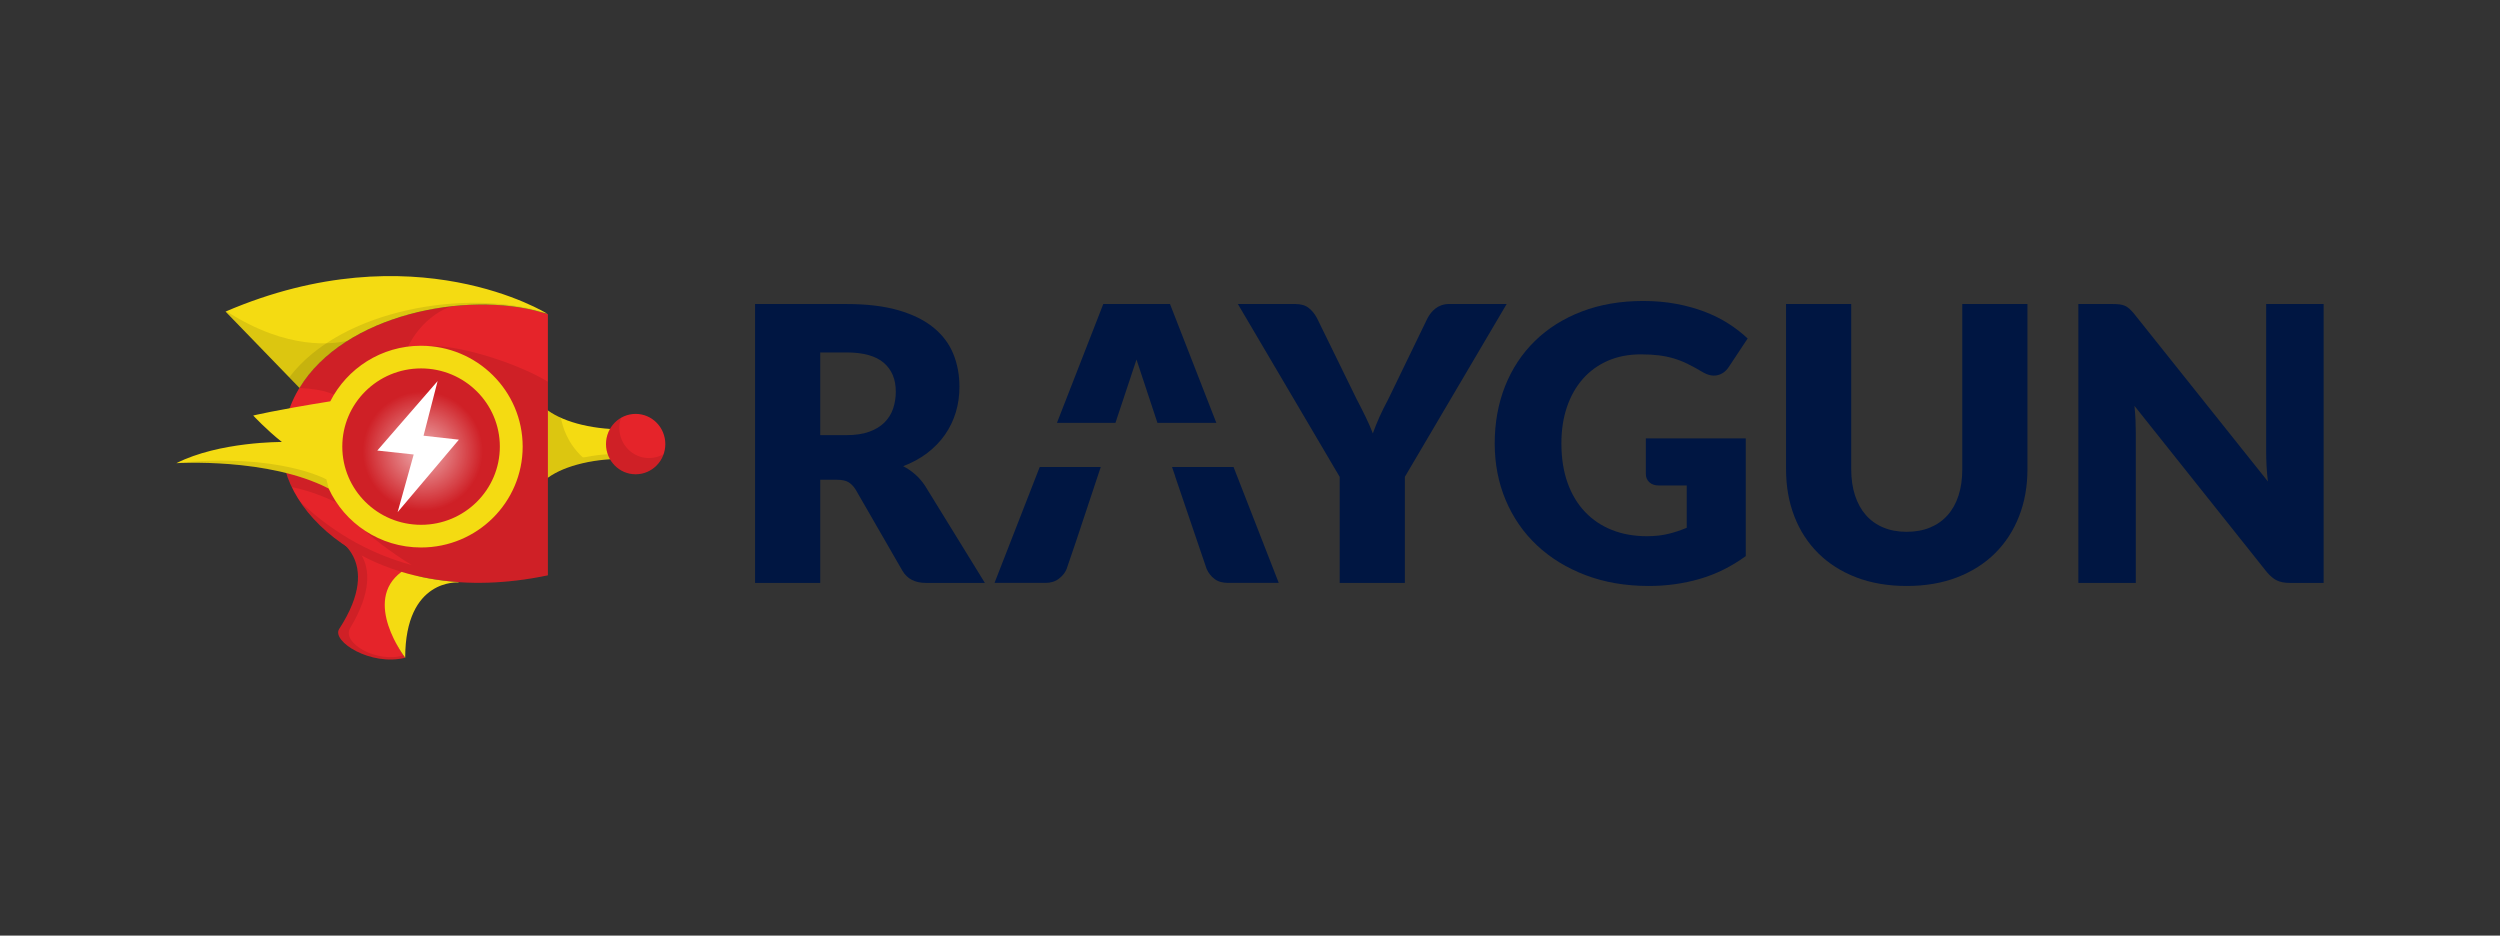 <svg width="326" height="122" viewBox="0 0 326 122" fill="none" xmlns="http://www.w3.org/2000/svg">
<rect x="0" y="0" width="326" height="122" fill="#333333" stroke="none"/>
<mask id="mask0_574_5379" style="mask-type:alpha" maskUnits="userSpaceOnUse" x="0" y="0" width="326" height="122">
<rect width="326" height="122" transform="matrix(-1 0 0 1 326 0)" fill="#2962FF"/>
</mask>
<g mask="url(#mask0_574_5379)">
</g>
<g clip-path="url(#clip0_574_5379)">
<path d="M71.092 62.572C73.03 60.94 76.85 59.828 81.246 59.828C81.871 59.828 82.486 59.851 83.083 59.895V55.922C82.486 55.967 81.871 55.99 81.246 55.99C76.85 55.99 73.03 54.878 71.092 53.246V62.573V62.572Z" fill="#F4DB12"/>
<path opacity="0.1" d="M80.376 59.204C77.474 59.204 76.13 59.77 75.962 59.613C74.026 57.823 73.368 55.715 73.144 54.484C72.33 54.121 71.637 53.703 71.092 53.244V62.572C72.976 60.984 76.641 59.889 80.886 59.83C81.252 59.386 81.43 59.204 80.376 59.204Z" fill="black"/>
<path d="M82.89 61.844C85.026 61.844 86.758 60.082 86.758 57.908C86.758 55.734 85.026 53.972 82.89 53.972C80.754 53.972 79.022 55.734 79.022 57.908C79.022 60.082 80.754 61.844 82.89 61.844Z" fill="#E5242A"/>
<path opacity="0.1" d="M86.534 59.221C85.971 59.546 85.323 59.732 84.631 59.732C82.493 59.732 80.762 57.969 80.762 55.796C80.762 55.335 80.844 54.893 80.987 54.482C79.815 55.158 79.022 56.437 79.022 57.908C79.022 60.081 80.753 61.844 82.89 61.844C84.573 61.844 86.002 60.748 86.534 59.221Z" fill="black"/>
<path d="M43.374 69.927C43.374 69.927 50.217 72.815 44.227 82.025C43.217 83.617 48.337 86.902 52.843 85.766C52.843 85.766 51.041 83.512 51.356 81.795C51.546 80.764 55.474 72.786 55.474 72.786L43.374 69.927Z" fill="#E5242A"/>
<path d="M71.444 75.019C49.542 79.633 36.108 66.943 36.852 57.812C37.599 42.348 59.549 36.996 71.444 40.973V75.019Z" fill="#E5242A"/>
<path d="M68.156 58.238C68.156 65.502 62.224 71.39 54.907 71.39C47.59 71.39 41.658 65.502 41.658 58.238C41.658 50.974 47.59 45.086 54.907 45.086C62.224 45.086 68.156 50.974 68.156 58.238Z" fill="#E5242A"/>
<path d="M52.356 74.57C47.173 78.389 52.838 85.775 52.838 85.775C52.838 75.357 59.808 75.956 59.808 75.956C59.808 75.956 59.777 75.956 59.812 75.908C57.116 75.724 54.625 75.255 52.356 74.568V74.57Z" fill="#F4DB12"/>
<path opacity="0.1" d="M45.658 81.908C48.525 77.131 48.153 74.169 47.169 72.439C46.461 72.06 45.786 71.661 45.146 71.242C46.656 72.869 48.035 76.169 44.227 82.023C43.217 83.615 48.337 86.9 52.843 85.764C52.843 85.764 52.752 85.649 52.615 85.455C49.142 86.516 44.505 83.832 45.66 81.908H45.658Z" fill="black"/>
<path d="M54.907 68.435C60.58 68.435 65.179 63.87 65.179 58.238C65.179 52.606 60.58 48.041 54.907 48.041C49.234 48.041 44.635 52.606 44.635 58.238C44.635 63.87 49.234 68.435 54.907 68.435Z" fill="#E5242A"/>
<path opacity="0.1" d="M44.546 65.895C44.59 65.92 44.633 65.945 44.678 65.97C44.703 65.985 44.73 66.001 44.755 66.014V63.224L39.705 60.185L39.5 60.062H39.494C38.765 60.302 37.937 60.58 37.103 60.87C37.309 61.746 37.626 62.633 38.047 63.514C38.69 63.647 39.318 63.806 39.92 63.985C41.831 64.553 43.476 65.304 44.496 65.868C44.511 65.878 44.531 65.887 44.546 65.895Z" fill="black"/>
<path opacity="0.1" d="M71.444 75.019V49.776C68.005 47.67 60.943 45.197 56.352 45.086C54.874 45.049 53.625 45.867 52.425 48.115C52.712 44.279 55.982 40.877 58.87 39.934C50.942 40.819 42.828 44.337 39.038 50.6C42.432 50.729 44.032 51.556 44.441 52.063C45.838 52.245 41.823 55.542 43.722 55.605C42.012 60.611 47.468 64.534 46.879 68.618C48.267 69.889 50.816 71.939 53.691 73.685C48.967 72.408 43.877 69.931 39.123 65.406C43.794 72.439 55.325 78.414 71.442 75.017L71.444 75.019Z" fill="black"/>
<path d="M70.668 40.733C70.906 40.792 71.144 40.856 71.382 40.921C71.382 40.921 54.05 30.048 29.414 40.629L39.053 50.581C44.865 41.008 60.789 37.861 70.668 40.733Z" fill="#F4DB12"/>
<path opacity="0.1" d="M45.328 44.427C43.567 44.859 37.521 45.762 29.522 40.583C29.485 40.599 29.448 40.614 29.412 40.629L39.051 50.581C40.558 48.1 42.745 46.053 45.328 44.427Z" fill="black"/>
<path opacity="0.1" d="M37.717 49.202L39.051 50.581C44.865 41.007 60.789 37.86 70.668 40.733C70.906 40.792 71.144 40.856 71.382 40.921C71.382 40.921 71.305 40.873 71.156 40.787C61.019 37.572 44.494 40.264 37.719 49.202H37.717Z" fill="black"/>
<path d="M54.907 45.086C49.731 45.086 45.25 48.035 43.07 52.332C35.841 53.492 33.019 54.185 33.019 54.185C33.019 54.185 34.717 56.019 36.757 57.635C36.757 57.635 28.605 57.566 23 60.398C23.062 60.394 34.982 59.64 42.854 63.697C44.943 68.236 49.551 71.392 54.907 71.392C62.224 71.392 68.156 65.504 68.156 58.24C68.156 50.976 62.224 45.088 54.907 45.088V45.086ZM54.907 68.435C49.234 68.435 44.635 63.87 44.635 58.238C44.635 52.606 49.234 48.041 54.907 48.041C60.58 48.041 65.179 52.606 65.179 58.238C65.179 63.87 60.58 68.435 54.907 68.435Z" fill="#F4DB12"/>
<path opacity="0.64" d="M62.934 58.814C62.934 63.109 59.427 66.59 55.1 66.59C50.774 66.59 47.267 63.109 47.267 58.814C47.267 54.519 50.774 51.038 55.1 51.038C59.427 51.038 62.934 54.519 62.934 58.814Z" fill="url(#paint0_radial_574_5379)"/>
<path d="M59.839 57.334L55.23 56.817L57.064 49.694L49.201 58.751L53.946 59.267L51.851 66.782L59.837 57.334H59.839Z" fill="white"/>
<path opacity="0.1" d="M42.564 62.516C42.564 62.516 36.37 59.031 23.048 60.373C23.033 60.381 23.017 60.388 23 60.396C23.062 60.392 34.982 59.638 42.854 63.695C42.858 63.704 42.863 63.714 42.867 63.722L42.564 62.516Z" fill="black"/>
<path d="M128.431 76.012H120.737C119.311 76.012 118.29 75.48 117.669 74.415L111.584 63.856C111.3 63.407 110.981 63.078 110.629 62.871C110.277 62.664 109.774 62.56 109.12 62.56H106.958V76.014H98.46V39.644H110.377C113.025 39.644 115.284 39.915 117.153 40.456C119.021 40.998 120.547 41.751 121.729 42.716C122.911 43.682 123.769 44.821 124.307 46.136C124.843 47.451 125.112 48.882 125.112 50.429C125.112 51.61 124.953 52.726 124.634 53.774C124.315 54.822 123.847 55.792 123.226 56.683C122.605 57.574 121.839 58.367 120.924 59.068C120.011 59.766 118.959 60.34 117.77 60.79C118.323 61.072 118.843 61.425 119.329 61.85C119.814 62.274 120.251 62.777 120.636 63.359L128.431 76.014V76.012ZM110.377 56.742C111.534 56.742 112.519 56.596 113.331 56.306C114.143 56.015 114.81 55.611 115.329 55.095C115.849 54.578 116.226 53.975 116.46 53.284C116.694 52.593 116.812 51.85 116.812 51.051C116.812 49.454 116.288 48.206 115.242 47.307C114.194 46.409 112.573 45.959 110.377 45.959H106.958V56.742H110.377Z" fill="#001642"/>
<path d="M183.193 62.184V76.012H174.695V62.184L161.419 39.644H168.912C169.649 39.644 170.231 39.815 170.658 40.157C171.086 40.499 171.442 40.935 171.728 41.468L176.907 52.052C177.343 52.883 177.737 53.661 178.089 54.385C178.441 55.108 178.751 55.821 179.019 56.52C179.271 55.803 179.559 55.083 179.886 54.359C180.213 53.636 180.594 52.866 181.031 52.052L186.16 41.468C186.278 41.251 186.419 41.036 186.588 40.819C186.756 40.602 186.951 40.407 187.177 40.232C187.404 40.057 187.663 39.915 187.957 39.807C188.251 39.7 188.572 39.644 188.924 39.644H196.467L183.191 62.184H183.193Z" fill="#001642"/>
<path d="M214.622 57.167H227.647V72.517C225.769 73.883 223.771 74.871 221.651 75.488C219.531 76.104 217.315 76.411 215.002 76.411C211.984 76.411 209.24 75.941 206.766 75.002C204.292 74.061 202.178 72.763 200.416 71.108C198.656 69.453 197.299 67.489 196.343 65.217C195.388 62.946 194.91 60.479 194.91 57.818C194.91 55.156 195.362 52.614 196.268 50.341C197.173 48.069 198.469 46.109 200.151 44.464C201.836 42.816 203.873 41.535 206.261 40.62C208.65 39.704 211.319 39.247 214.268 39.247C215.794 39.247 217.228 39.372 218.568 39.621C219.908 39.871 221.146 40.213 222.276 40.645C223.407 41.077 224.442 41.593 225.38 42.192C226.318 42.791 227.157 43.44 227.894 44.139L225.43 47.858C225.043 48.44 224.546 48.799 223.933 48.932C223.32 49.064 222.663 48.914 221.959 48.482C221.287 48.083 220.655 47.737 220.059 47.445C219.464 47.154 218.856 46.917 218.237 46.733C217.616 46.551 216.963 46.416 216.276 46.334C215.589 46.251 214.818 46.209 213.963 46.209C212.369 46.209 210.938 46.487 209.663 47.044C208.389 47.601 207.304 48.388 206.408 49.404C205.511 50.42 204.82 51.639 204.335 53.06C203.849 54.482 203.606 56.068 203.606 57.816C203.606 59.745 203.875 61.46 204.41 62.958C204.946 64.455 205.706 65.721 206.687 66.751C207.667 67.783 208.839 68.57 210.207 69.111C211.572 69.653 213.087 69.921 214.746 69.921C215.769 69.921 216.694 69.822 217.524 69.622C218.353 69.422 219.162 69.155 219.949 68.823V63.307H216.328C215.793 63.307 215.373 63.167 215.071 62.883C214.769 62.6 214.619 62.241 214.619 61.809V57.167H214.622Z" fill="#001642"/>
<path d="M248.642 69.347C249.781 69.347 250.8 69.159 251.696 68.785C252.593 68.41 253.351 67.875 253.97 67.176C254.591 66.477 255.065 65.624 255.392 64.616C255.719 63.61 255.881 62.466 255.881 61.183V39.644H264.38V61.185C264.38 63.414 264.016 65.461 263.285 67.326C262.556 69.19 261.511 70.795 260.155 72.143C258.798 73.491 257.146 74.539 255.202 75.288C253.258 76.037 251.071 76.411 248.64 76.411C246.209 76.411 243.996 76.037 242.052 75.288C240.108 74.539 238.457 73.491 237.099 72.143C235.741 70.795 234.702 69.19 233.981 67.326C233.26 65.461 232.9 63.414 232.9 61.185V39.644H241.398V61.16C241.398 62.441 241.563 63.585 241.89 64.593C242.217 65.6 242.69 66.458 243.309 67.164C243.93 67.871 244.688 68.412 245.586 68.787C246.481 69.161 247.501 69.349 248.64 69.349L248.642 69.347Z" fill="#001642"/>
<path d="M303 39.644V76.012H298.575C297.921 76.012 297.372 75.908 296.929 75.701C296.484 75.493 296.045 75.131 295.608 74.616L278.334 52.925C278.4 53.574 278.447 54.202 278.472 54.809C278.497 55.416 278.51 55.986 278.51 56.52V76.014H271.018V39.644H275.493C275.863 39.644 276.172 39.662 276.423 39.694C276.675 39.727 276.901 39.79 277.102 39.882C277.303 39.974 277.497 40.103 277.681 40.268C277.864 40.435 278.075 40.66 278.309 40.942L295.734 62.783C295.65 62.084 295.591 61.406 295.558 60.749C295.525 60.093 295.507 59.473 295.507 58.889V39.644H303Z" fill="#001642"/>
<path d="M160.856 60.899H152.835L153.247 62.107H153.236L156.284 71.075L157.346 74.188C157.58 74.722 157.924 75.157 158.376 75.499C158.829 75.841 159.425 76.01 160.162 76.01H166.749L160.856 60.899Z" fill="#001642"/>
<path d="M145.455 55.139L148.199 46.883L150.93 55.139H158.61L152.568 39.644H143.869L137.826 55.139H145.455Z" fill="#001642"/>
<path d="M135.579 60.899L129.686 76.01H136.324C137.028 76.01 137.618 75.824 138.097 75.449C138.575 75.075 138.906 74.654 139.089 74.188L140.32 70.578L143.538 60.897H135.577L135.579 60.899Z" fill="#001642"/>
</g>
<defs>
<radialGradient id="paint0_radial_574_5379" cx="0" cy="0" r="1" gradientUnits="userSpaceOnUse" gradientTransform="translate(55.13 58.834) rotate(90) scale(7.776 7.833)">
<stop stop-color="white"/>
<stop offset="1" stop-color="white" stop-opacity="0"/>
</radialGradient>
<clipPath id="clip0_574_5379">
<rect width="280" height="50" fill="white" transform="translate(23 36)"/>
</clipPath>
</defs>
</svg>
